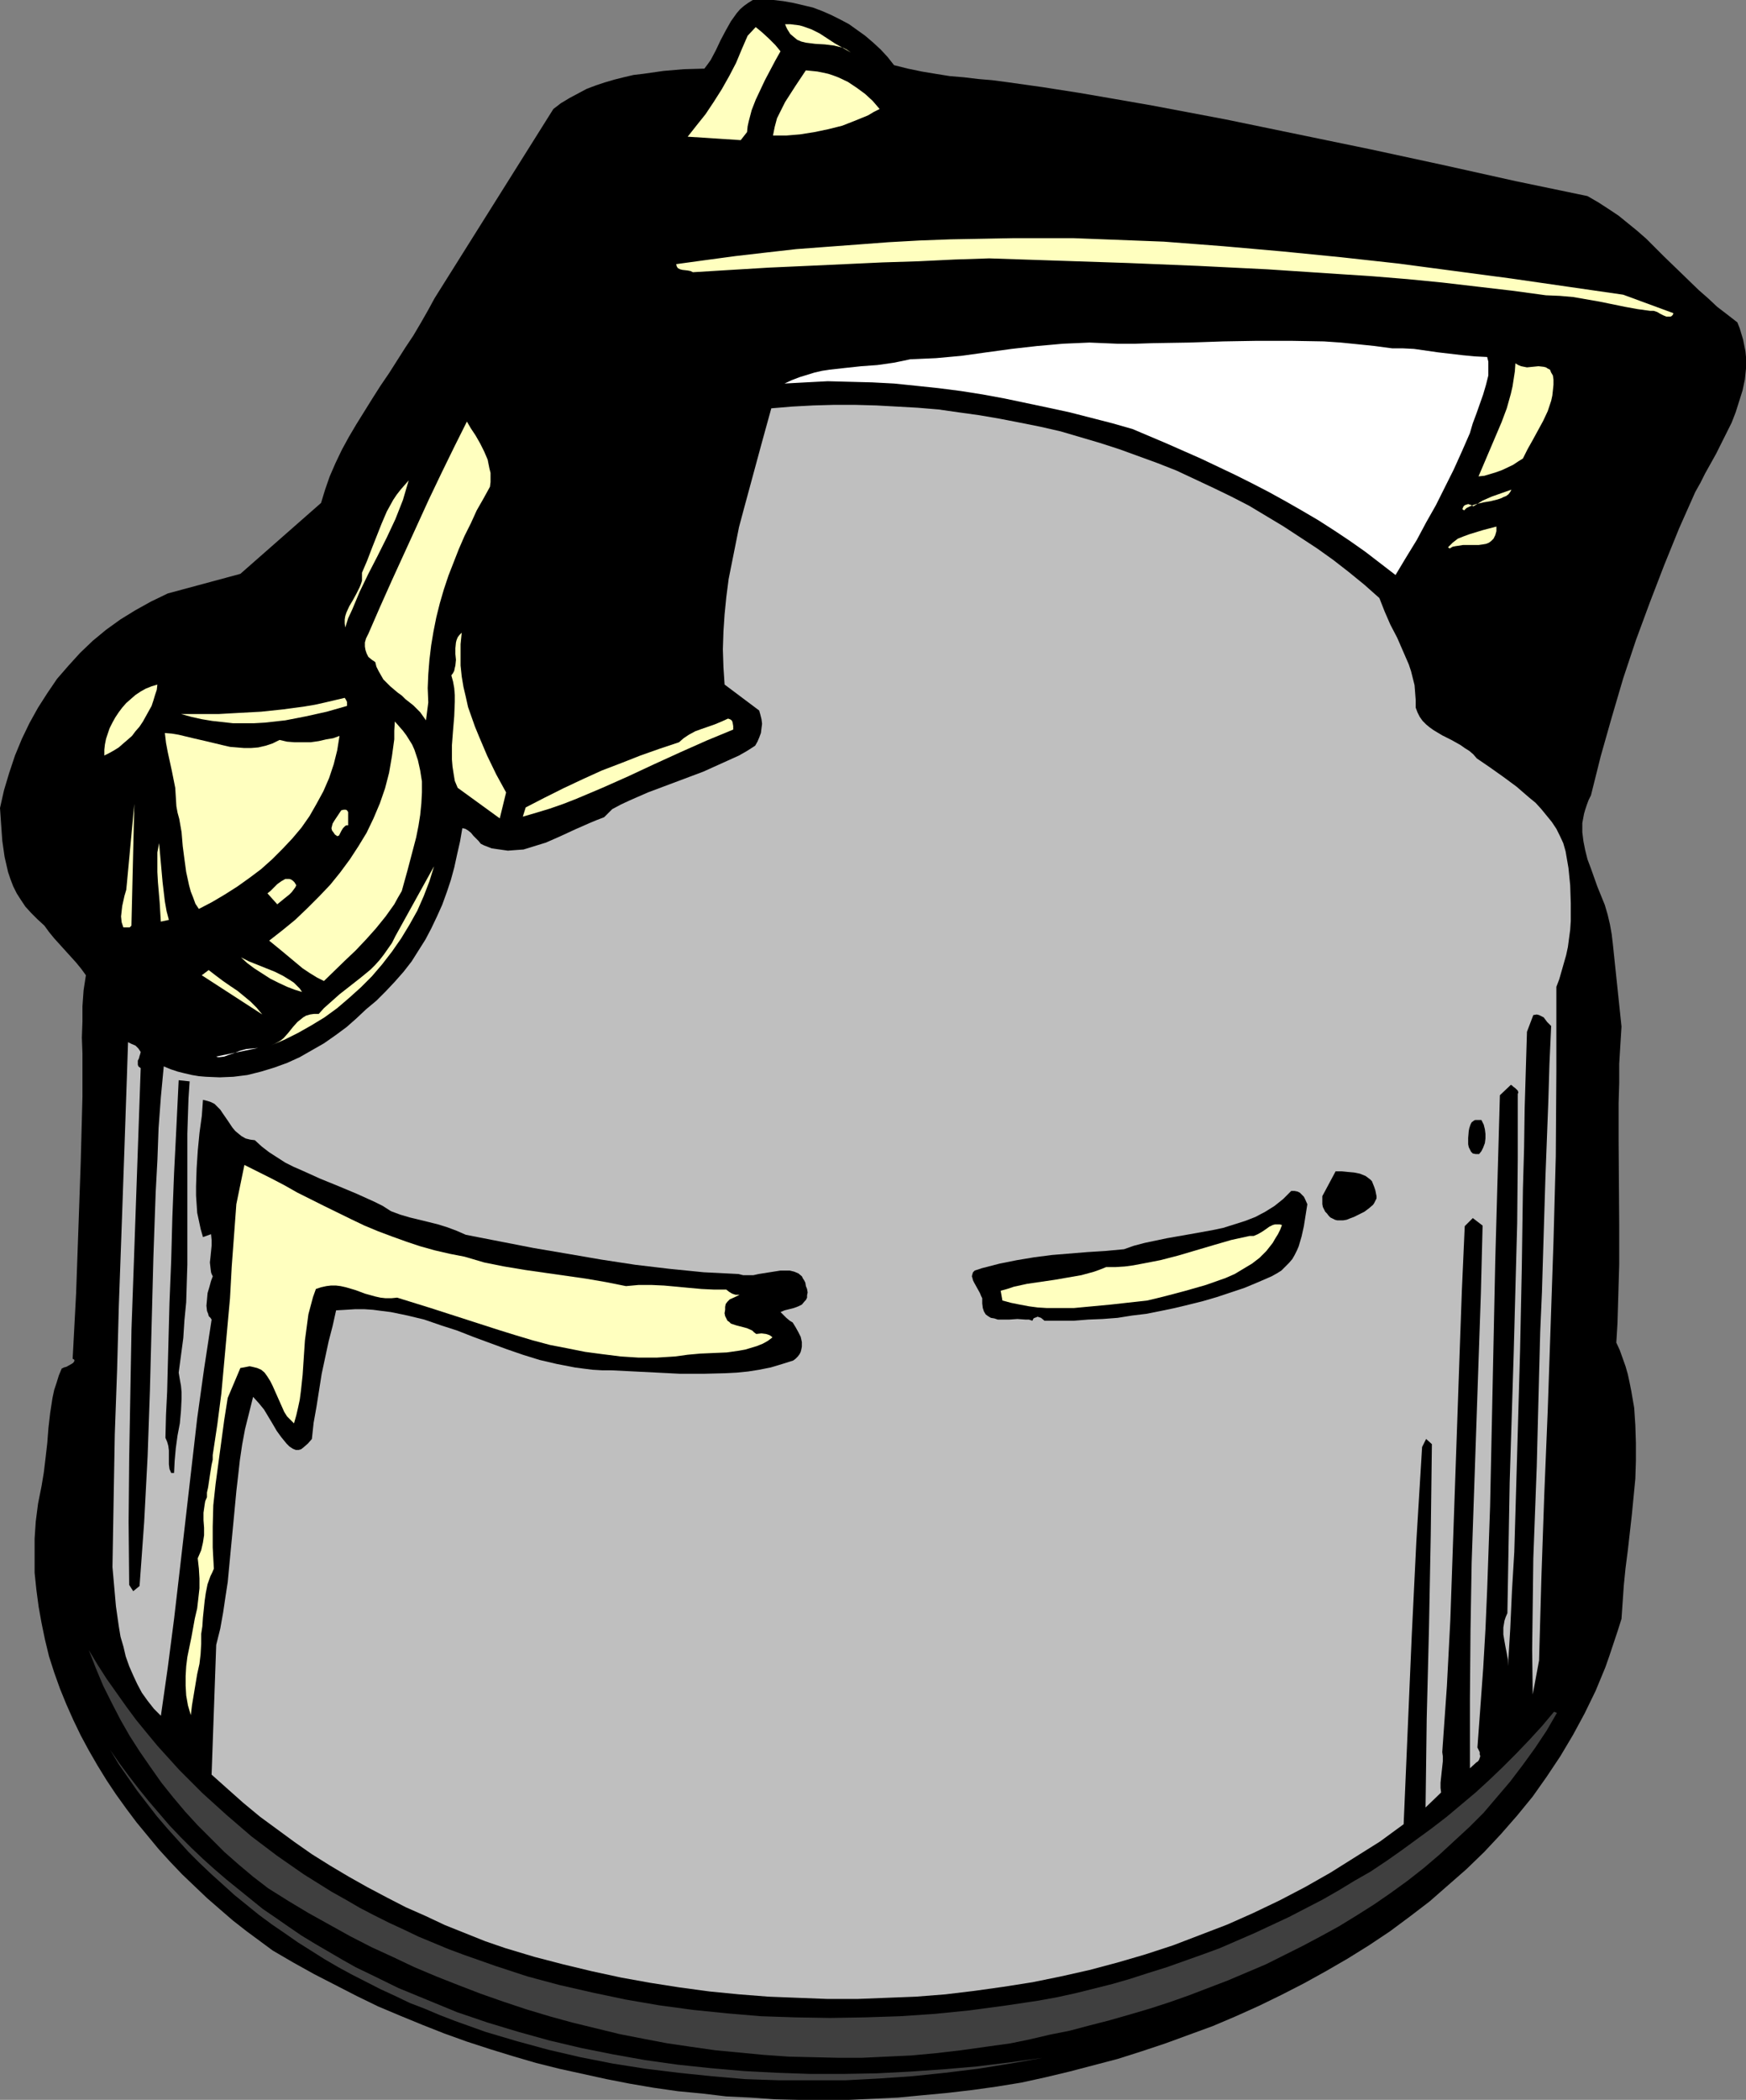 <?xml version="1.0" encoding="UTF-8" standalone="no"?>
<svg
   version="1.0"
   width="129.515mm"
   height="155.668mm"
   id="svg35"
   sodipodi:docname="Teapot 33.wmf"
   xmlns:inkscape="http://www.inkscape.org/namespaces/inkscape"
   xmlns:sodipodi="http://sodipodi.sourceforge.net/DTD/sodipodi-0.dtd"
   xmlns="http://www.w3.org/2000/svg"
   xmlns:svg="http://www.w3.org/2000/svg">
  <rect width="100%" height="100%" fill="#808080" stroke="none"/>
  <sodipodi:namedview
     id="namedview35"
     pagecolor="#ffffff"
     bordercolor="#000000"
     borderopacity="0.25"
     inkscape:showpageshadow="2"
     inkscape:pageopacity="0.0"
     inkscape:pagecheckerboard="0"
     inkscape:deskcolor="#d1d1d1"
     inkscape:document-units="mm" />
  <defs
     id="defs1">
    <pattern
       id="WMFhbasepattern"
       patternUnits="userSpaceOnUse"
       width="6"
       height="6"
       x="0"
       y="0" />
  </defs>
  <path
     style="fill:#000000;fill-opacity:1;fill-rule:evenodd;stroke:none"
     d="m 250.651,18.26 3.879,0.97 3.879,0.808 3.879,0.646 4.04,0.646 3.879,0.323 4.04,0.485 3.879,0.323 3.717,0.485 10.343,1.454 10.343,1.616 10.343,1.778 10.181,1.778 20.524,3.878 20.362,4.201 20.362,4.201 20.201,4.363 20.362,4.525 20.201,4.201 3.071,1.778 2.747,1.778 2.909,1.939 2.586,2.101 2.586,2.101 2.586,2.262 4.848,4.848 4.848,4.686 5.01,4.848 2.586,2.262 2.586,2.424 2.747,2.101 2.909,2.262 0.646,1.616 0.485,1.616 0.485,1.616 0.323,1.616 0.323,1.616 0.162,1.616 v 3.232 l -0.323,3.07 -0.646,3.07 -0.97,3.07 -0.97,3.07 -1.131,2.909 -1.454,2.909 -2.909,5.817 -3.071,5.494 -1.293,2.585 -1.454,2.585 -4.525,10.18 -4.202,10.342 -4.04,10.503 -3.879,10.503 -3.555,10.665 -3.232,10.988 -3.071,10.827 -2.747,10.988 -0.646,1.293 -0.485,1.293 -0.485,1.454 -0.323,1.131 -0.485,2.585 v 2.585 l 0.323,2.585 0.485,2.424 0.646,2.585 0.97,2.585 1.778,5.009 2.101,5.171 0.808,2.747 0.646,2.747 0.485,2.747 0.323,2.747 v 0 l 2.424,23.108 -0.323,5.171 -0.323,5.332 v 5.333 l -0.162,5.494 v 11.15 l 0.162,22.784 v 11.473 l -0.162,5.494 -0.162,5.494 -0.162,5.494 -0.323,5.332 0.97,2.101 0.808,2.262 0.808,2.262 0.646,2.262 0.485,2.262 0.485,2.424 0.808,4.686 0.323,4.848 0.162,5.009 v 5.009 l -0.162,5.009 -0.485,5.009 -0.485,5.009 -1.131,10.019 -0.646,5.009 -0.485,4.848 -0.323,4.686 -0.323,4.686 -1.131,3.555 -1.131,3.393 -1.131,3.393 -1.131,3.232 -2.747,6.625 -3.071,6.302 -3.232,5.979 -3.555,5.979 -3.879,5.817 -3.879,5.494 -4.363,5.333 -4.525,5.171 -4.687,5.009 -5.01,4.848 -5.171,4.525 -5.171,4.525 -5.495,4.201 -5.656,4.201 -5.818,3.878 -5.979,3.717 -6.141,3.555 -6.141,3.393 -6.303,3.232 -6.303,3.07 -6.464,2.909 -6.464,2.747 -6.626,2.424 -6.626,2.424 -6.787,2.262 -6.626,2.101 -6.787,1.778 -6.787,1.778 -6.787,1.616 -6.626,1.454 -6.949,1.131 -6.949,0.97 -6.949,0.808 -6.949,0.646 -6.787,0.646 -6.949,0.323 -6.949,0.323 h -6.949 -6.787 l -6.949,-0.162 -6.787,-0.485 -6.787,-0.323 -6.787,-0.808 -6.787,-0.646 -6.787,-0.97 -6.626,-1.131 -6.626,-1.293 -6.626,-1.454 -6.626,-1.454 -6.464,-1.616 -6.626,-1.939 -6.303,-1.939 -6.464,-2.101 -6.303,-2.262 -6.141,-2.424 -6.303,-2.585 -6.141,-2.585 -5.979,-2.909 -5.979,-3.07 -5.979,-3.07 -5.818,-3.232 -5.818,-3.393 -3.717,-2.747 -3.717,-2.747 -3.717,-2.909 -3.555,-3.07 -3.717,-3.232 -3.394,-3.232 -3.555,-3.393 -3.394,-3.555 -3.232,-3.555 -3.071,-3.717 -3.071,-3.717 -2.909,-3.878 -2.909,-4.04 -2.586,-3.878 -2.586,-4.201 -2.424,-4.201 -2.262,-4.201 -2.101,-4.363 -1.939,-4.363 -1.778,-4.363 -1.616,-4.525 -1.454,-4.525 -1.131,-4.686 -0.97,-4.686 -0.808,-4.525 -0.646,-4.848 -0.485,-4.686 v -4.848 -4.686 l 0.323,-4.848 0.646,-5.009 0.97,-4.848 0.323,-1.939 0.323,-1.939 0.485,-4.04 0.485,-4.201 0.323,-4.201 0.485,-4.201 0.646,-4.201 0.485,-2.262 0.646,-1.939 0.646,-2.101 0.808,-1.939 0.646,-0.323 0.646,-0.162 1.454,-0.808 0.485,-0.323 0.323,-0.485 v -0.162 -0.162 l -0.162,-0.162 -0.323,-0.162 0.97,-18.26 0.646,-18.26 0.646,-18.421 0.485,-18.421 v -3.878 -4.201 -4.201 l -0.162,-4.363 0.162,-4.363 v -4.363 l 0.323,-4.525 0.646,-4.201 -1.293,-1.778 -1.454,-1.778 -3.071,-3.393 -3.071,-3.393 -1.454,-1.778 -1.293,-1.778 -1.939,-1.778 -1.778,-1.778 -1.616,-1.778 -1.293,-1.939 L 4.687,250.305 3.717,248.366 2.909,246.265 2.262,244.326 1.778,242.225 1.293,240.124 0.646,235.6 0.323,231.075 0,226.389 l 1.131,-5.009 1.454,-4.848 1.616,-4.848 1.939,-4.686 2.101,-4.363 2.424,-4.363 2.586,-4.04 2.747,-4.04 3.232,-3.717 3.232,-3.555 3.555,-3.393 3.717,-3.07 4.04,-2.909 4.202,-2.585 4.363,-2.424 4.687,-2.262 20.362,-5.494 22.625,-19.876 1.131,-3.717 1.293,-3.717 1.616,-3.717 1.778,-3.717 1.939,-3.555 2.101,-3.555 4.525,-7.272 2.262,-3.555 2.424,-3.555 4.525,-7.11 2.262,-3.393 2.101,-3.555 1.939,-3.393 1.939,-3.555 33.291,-53.002 2.101,-1.616 2.424,-1.454 2.424,-1.293 2.424,-1.293 2.586,-0.97 2.424,-0.808 2.747,-0.808 2.586,-0.646 2.747,-0.646 2.747,-0.323 5.656,-0.808 5.656,-0.485 5.818,-0.162 0.97,-1.293 0.808,-1.131 1.454,-2.747 1.293,-2.747 1.454,-2.747 1.454,-2.585 0.808,-1.131 0.808,-1.131 0.97,-1.131 1.131,-0.97 1.131,-0.808 L 211.058,0 h 2.909 2.909 l 2.747,0.323 2.747,0.485 2.747,0.646 2.747,0.646 2.586,0.97 2.586,1.131 2.586,1.293 2.424,1.293 2.262,1.616 2.262,1.616 2.262,1.939 2.101,1.939 1.939,2.101 z"
     id="path1" />
  <path
     style="fill:#ffffbf;fill-opacity:1;fill-rule:evenodd;stroke:none"
     d="m 238.531,14.705 -1.131,-0.808 -0.97,-0.485 -1.293,-0.323 -1.293,-0.323 -2.586,-0.323 -2.747,-0.162 -1.293,-0.162 -1.293,-0.162 -1.293,-0.323 -1.131,-0.485 -0.97,-0.808 L 221.562,9.534 220.754,8.241 220.431,7.595 220.108,6.787 h 1.454 l 1.293,0.162 1.293,0.162 1.131,0.323 2.262,0.808 2.262,1.131 4.202,2.747 2.262,1.293 z"
     id="path2" />
  <path
     style="fill:#ffffbf;fill-opacity:1;fill-rule:evenodd;stroke:none"
     d="m 218.815,14.382 -1.454,2.585 -1.454,2.747 -1.454,2.747 -1.293,2.747 -1.293,2.747 -1.131,2.909 -0.808,3.07 -0.323,1.454 -0.162,1.616 -1.778,2.262 -14.868,-0.97 2.424,-3.07 2.586,-3.232 2.262,-3.393 2.262,-3.555 2.101,-3.717 1.939,-3.717 1.616,-3.878 1.616,-3.717 2.262,-2.424 0.808,0.646 0.97,0.808 1.939,1.778 1.778,1.778 0.808,0.97 z"
     id="path3" />
  <path
     style="fill:#ffffbf;fill-opacity:1;fill-rule:evenodd;stroke:none"
     d="m 246.611,30.541 -1.616,0.808 -1.616,0.97 -3.555,1.454 -3.717,1.454 -3.879,0.97 -3.879,0.808 -4.04,0.646 -3.879,0.323 h -3.717 l 0.485,-2.424 0.646,-2.424 1.131,-2.262 1.131,-2.262 2.909,-4.525 2.909,-4.363 1.616,0.162 1.616,0.162 1.616,0.323 1.454,0.323 1.454,0.485 1.293,0.485 2.747,1.293 2.424,1.616 2.424,1.778 2.101,1.939 z"
     id="path4" />
  <path
     style="fill:#ffffbf;fill-opacity:1;fill-rule:evenodd;stroke:none"
     d="m 455.083,82.573 14.06,5.171 -0.162,0.485 -0.323,0.323 -0.323,0.162 h -0.323 -0.808 l -0.808,-0.323 -0.97,-0.485 -0.808,-0.485 -0.97,-0.323 h -0.97 l -3.555,-0.485 -3.555,-0.646 -7.111,-1.454 -3.717,-0.646 -3.717,-0.646 -3.717,-0.323 -3.879,-0.162 -9.535,-1.293 -9.696,-1.131 -9.696,-1.131 -9.858,-0.97 -9.858,-0.808 -9.858,-0.646 -19.554,-1.293 -19.554,-0.97 -19.716,-0.808 -9.696,-0.323 -9.696,-0.323 -19.393,-0.646 -9.696,0.323 -10.02,0.485 -10.181,0.323 -10.504,0.485 -10.504,0.485 -10.828,0.485 -21.332,1.293 -0.646,-0.323 -0.808,-0.162 -1.454,-0.162 -0.646,-0.162 -0.646,-0.323 -0.323,-0.485 -0.162,-0.646 8.242,-1.131 8.404,-1.131 8.404,-0.97 8.565,-0.97 8.565,-0.646 8.727,-0.646 8.565,-0.646 8.727,-0.485 8.727,-0.323 8.727,-0.162 8.565,-0.162 h 8.727 8.565 l 8.404,0.323 8.404,0.323 8.404,0.323 8.404,0.646 8.404,0.646 16.484,1.454 16.322,1.616 16.161,1.778 15.837,2.101 15.837,2.101 15.676,2.262 z"
     id="path5" />
  <path
     style="fill:#ffffff;fill-opacity:1;fill-rule:evenodd;stroke:none"
     d="m 416.944,100.025 0.323,1.293 v 1.293 1.293 1.293 l -0.646,2.585 -0.808,2.747 -0.97,2.747 -0.97,2.747 -0.97,2.585 -0.808,2.747 -2.262,5.171 -2.262,5.009 -5.01,10.019 -2.747,4.848 -2.586,4.848 -3.071,5.009 -2.909,4.848 -4.202,-3.232 -4.202,-3.232 -4.363,-3.07 -4.363,-2.909 -4.525,-2.909 -4.687,-2.747 -4.525,-2.585 -4.687,-2.585 -4.687,-2.424 -4.848,-2.424 -9.535,-4.525 -9.535,-4.201 -9.535,-4.04 -5.656,-1.616 -11.959,-3.07 -5.979,-1.293 -6.141,-1.293 -6.141,-1.293 -6.141,-1.131 -6.141,-0.97 -6.303,-0.808 -6.141,-0.646 -6.303,-0.646 -6.141,-0.323 -6.303,-0.162 -6.141,-0.162 -6.141,0.323 -5.979,0.323 2.101,-0.97 2.101,-0.808 2.101,-0.646 2.101,-0.646 2.101,-0.485 2.101,-0.323 4.363,-0.485 4.525,-0.485 2.262,-0.162 2.262,-0.162 4.525,-0.646 2.424,-0.485 2.262,-0.485 3.717,-0.162 3.555,-0.162 7.111,-0.646 6.949,-0.97 7.111,-0.97 7.111,-0.808 3.717,-0.323 3.555,-0.323 3.717,-0.162 3.717,-0.162 3.879,0.162 3.879,0.162 h 5.171 l 5.01,-0.162 10.02,-0.162 4.848,-0.162 4.687,-0.162 9.535,-0.162 h 9.373 l 9.373,0.162 4.687,0.323 4.848,0.485 4.687,0.485 4.848,0.646 h 2.909 l 3.232,0.162 3.394,0.485 3.394,0.485 6.949,0.808 3.394,0.323 z"
     id="path6" />
  <path
     style="fill:#ffffbf;fill-opacity:1;fill-rule:evenodd;stroke:none"
     d="m 435.529,106.327 v 1.454 l -0.162,1.616 -0.162,1.454 -0.323,1.454 -0.97,2.909 -1.293,2.747 -2.909,5.332 -1.454,2.585 -1.293,2.585 -1.293,0.808 -1.454,0.97 -3.071,1.454 -1.778,0.646 -1.616,0.485 -1.616,0.485 -1.616,0.162 3.232,-7.595 3.232,-7.595 1.454,-3.878 1.131,-4.04 0.485,-2.101 0.323,-2.101 0.323,-2.101 0.162,-2.262 0.808,0.485 0.808,0.323 0.808,0.162 0.808,0.162 1.616,-0.162 1.616,-0.162 1.454,0.162 0.646,0.162 0.485,0.323 0.646,0.323 0.323,0.808 0.485,0.808 z"
     id="path7" />
  <path
     style="fill:#bfbfbf;fill-opacity:1;fill-rule:evenodd;stroke:none"
     d="m 386.723,167.57 1.454,3.717 1.616,3.717 1.939,3.717 1.616,3.717 1.616,3.717 0.646,1.939 0.485,1.939 0.485,1.939 0.162,2.101 0.162,2.101 v 2.101 l 0.485,1.293 0.646,1.293 0.808,1.131 0.97,0.97 0.97,0.808 1.131,0.808 2.424,1.454 2.586,1.293 2.586,1.454 1.131,0.808 1.293,0.808 1.131,0.97 0.97,1.131 3.555,2.424 3.879,2.747 3.717,2.747 3.555,3.07 1.778,1.454 1.616,1.778 1.454,1.778 1.454,1.778 1.293,1.939 0.97,1.939 0.97,2.101 0.646,2.262 0.808,4.686 0.485,4.848 0.162,5.009 v 5.009 l -0.162,2.424 -0.323,2.424 -0.323,2.424 -0.485,2.262 -0.646,2.262 -0.646,2.262 -0.646,2.262 -0.808,2.101 v 11.796 11.958 l -0.162,23.754 -0.646,23.915 -0.808,23.754 -0.808,23.592 -0.97,23.592 -0.808,23.269 -0.646,23.108 -1.778,9.534 -0.162,-12.443 0.162,-12.766 0.162,-12.927 0.485,-12.927 0.485,-12.927 0.323,-12.927 0.323,-12.604 0.162,-6.14 0.162,-6.14 0.485,-10.988 0.323,-10.827 0.323,-10.665 0.323,-10.503 0.808,-21.168 0.323,-10.665 0.485,-10.665 -1.131,-1.131 -0.97,-1.293 -0.646,-0.323 -0.646,-0.323 -0.646,-0.162 -0.97,0.162 -1.778,4.686 -0.323,10.665 -0.323,10.827 -0.162,11.15 -0.323,11.311 -0.323,22.623 -0.485,22.946 -0.646,22.784 -0.323,11.311 -0.323,11.15 -0.323,10.988 -0.646,10.827 -0.485,10.665 -0.646,10.503 v -1.778 l -0.323,-1.778 -0.323,-1.616 -0.323,-1.778 -0.323,-1.939 v -1.939 l 0.162,-0.97 0.162,-0.97 0.323,-0.97 0.485,-1.131 0.323,-18.421 0.323,-18.26 1.131,-36.358 0.485,-18.098 0.485,-18.098 0.162,-18.098 v -18.098 l 0.162,-0.485 -0.162,-0.485 -0.323,-0.323 -0.323,-0.323 -0.646,-0.485 -0.323,-0.323 -0.323,-0.162 -3.071,2.909 -0.646,22.946 -0.646,23.108 -0.485,23.108 -0.485,23.108 -0.485,22.946 -0.808,22.946 -0.485,11.311 -0.646,11.15 -0.808,11.15 -0.808,10.988 0.646,1.293 v 0.646 l 0.162,0.485 -0.162,0.485 -0.162,0.485 -0.323,0.485 -0.485,0.323 -1.778,1.616 v -19.391 l 0.162,-19.068 0.323,-19.068 0.646,-18.906 1.293,-37.812 0.646,-18.745 0.485,-19.068 -2.747,-2.101 -2.262,2.262 -0.808,18.098 -0.646,18.098 -0.646,18.583 -0.646,18.421 -0.646,18.583 -0.646,18.583 -0.97,18.583 -1.293,18.421 0.162,1.131 v 1.454 l -0.323,2.909 -0.323,3.07 v 1.454 l 0.162,1.293 -4.363,4.201 0.162,-12.281 0.162,-12.604 0.323,-12.766 0.323,-12.927 0.485,-25.693 0.162,-12.766 0.162,-12.766 -1.616,-1.454 -1.131,2.262 -1.616,26.501 -1.293,26.501 -1.131,26.339 -1.131,26.339 -6.626,4.848 -6.949,4.363 -6.949,4.363 -7.111,4.04 -7.111,3.717 -7.434,3.555 -7.272,3.232 -7.595,2.909 -7.595,2.909 -7.919,2.585 -7.757,2.262 -7.919,2.101 -7.919,1.778 -7.919,1.616 -8.242,1.293 -8.08,1.131 -8.08,0.97 -8.242,0.646 -8.242,0.323 -8.242,0.323 h -8.242 l -8.404,-0.323 -8.242,-0.323 -8.242,-0.646 -8.242,-0.808 -8.404,-1.131 -8.242,-1.293 -8.08,-1.454 -8.242,-1.778 -8.08,-1.939 -8.08,-2.101 -8.08,-2.424 -5.656,-1.939 -5.656,-2.262 -5.656,-2.262 -5.495,-2.585 -5.495,-2.424 -5.333,-2.747 -5.495,-2.909 -5.171,-2.909 -5.171,-3.07 -5.171,-3.232 -4.848,-3.393 -4.848,-3.555 -4.848,-3.555 -4.687,-3.878 -4.363,-3.878 -4.525,-4.04 1.293,-36.358 1.131,-4.525 0.808,-4.525 0.646,-4.363 0.646,-4.201 0.808,-8.564 0.808,-8.403 0.808,-8.564 0.485,-4.201 0.485,-4.363 0.646,-4.363 0.808,-4.363 1.131,-4.525 1.131,-4.525 1.616,1.778 1.454,1.778 2.424,4.04 1.131,1.939 1.293,1.778 1.454,1.778 0.808,0.808 0.97,0.646 0.808,0.323 h 0.808 l 0.646,-0.162 0.646,-0.485 1.293,-1.131 1.131,-1.293 0.485,-4.525 0.808,-4.525 1.454,-9.211 1.939,-9.049 1.131,-4.363 0.97,-4.363 2.747,-0.162 2.586,-0.162 h 2.586 l 2.424,0.162 2.424,0.323 2.586,0.323 4.687,0.97 4.687,1.131 4.687,1.616 4.525,1.454 4.525,1.778 9.212,3.393 4.687,1.616 4.687,1.454 4.848,1.131 5.01,0.97 2.424,0.323 2.586,0.323 2.747,0.162 h 2.586 l 12.928,0.646 6.303,0.323 h 6.464 l 6.303,-0.162 3.071,-0.162 3.232,-0.323 3.071,-0.485 3.232,-0.646 3.232,-0.97 3.071,-0.97 0.646,-0.485 0.646,-0.646 0.485,-0.646 0.323,-0.646 0.162,-0.646 0.162,-0.808 v -1.293 l -0.323,-1.454 -0.646,-1.293 -0.808,-1.454 -0.808,-1.293 -0.808,-0.485 -0.97,-0.808 -1.616,-1.616 1.131,-0.485 1.293,-0.323 1.293,-0.323 1.293,-0.485 0.97,-0.485 0.808,-0.97 0.323,-0.323 0.323,-0.646 v -0.646 l 0.162,-0.808 -0.162,-0.97 -0.323,-0.808 -0.162,-0.97 -0.323,-0.646 -0.323,-0.485 -0.323,-0.646 -0.97,-0.808 -1.131,-0.485 -1.293,-0.323 h -1.293 -1.293 l -3.071,0.485 -3.071,0.485 -1.454,0.323 h -1.454 -1.454 l -1.293,-0.323 -9.696,-0.485 -9.696,-0.97 -9.535,-1.131 -9.535,-1.454 -9.373,-1.616 -9.535,-1.616 -19.07,-3.717 -2.586,-1.131 -2.586,-0.97 -2.586,-0.808 -2.586,-0.646 -5.333,-1.293 -2.747,-0.808 -2.586,-0.97 -2.262,-1.454 -2.262,-1.131 -5.01,-2.262 -5.01,-2.101 -5.171,-2.101 -5.01,-2.262 -2.586,-1.131 -2.262,-1.131 -2.262,-1.454 -2.262,-1.454 -2.101,-1.616 -1.939,-1.778 -1.293,-0.162 -1.293,-0.323 -1.131,-0.646 -0.808,-0.646 -0.97,-0.808 -0.808,-0.97 -1.293,-1.939 -1.454,-2.101 -0.646,-0.97 -0.808,-0.808 -0.808,-0.808 -0.97,-0.485 -0.97,-0.323 -1.293,-0.323 -0.162,2.262 -0.162,2.262 -0.646,4.686 -0.485,5.009 -0.323,5.009 -0.162,5.009 v 2.585 l 0.162,2.424 0.162,2.424 0.485,2.262 0.485,2.262 0.646,2.262 2.262,-0.808 0.162,1.616 v 1.616 l -0.323,3.232 -0.162,1.454 0.162,1.454 0.162,1.293 0.162,0.485 0.323,0.646 -0.485,1.293 -0.485,1.778 -0.485,1.616 -0.162,1.778 -0.162,1.778 0.162,1.454 0.323,0.808 0.162,0.646 0.485,0.485 0.323,0.485 -2.101,13.735 -1.939,13.897 -1.616,14.058 -1.616,14.058 -1.616,14.058 -1.616,13.897 -1.778,13.735 -1.939,13.574 -1.939,-1.939 -1.778,-2.262 -1.616,-2.262 -1.293,-2.424 -1.131,-2.424 -1.131,-2.585 -0.97,-2.747 -0.646,-2.747 -0.808,-2.747 -0.485,-2.909 -0.808,-5.656 -0.485,-5.494 -0.485,-5.494 0.162,-9.372 0.162,-9.372 0.162,-9.211 0.162,-9.211 0.646,-17.937 0.485,-17.937 0.646,-17.937 0.323,-9.049 0.323,-9.211 0.323,-9.211 0.323,-9.372 0.323,-9.372 0.323,-9.857 0.97,0.485 1.131,0.485 0.808,0.808 0.323,0.485 0.323,0.485 -0.162,0.646 -0.162,0.485 -0.162,0.646 -0.323,0.646 v 0.646 0.485 l 0.162,0.485 0.646,0.485 -1.293,36.681 -0.646,18.421 -0.646,18.098 -0.323,18.098 -0.323,18.098 -0.162,17.775 0.162,17.613 1.131,1.778 1.778,-1.454 0.646,-8.888 0.646,-9.049 0.485,-9.211 0.485,-9.211 0.646,-18.583 0.485,-18.583 0.485,-18.583 0.323,-9.211 0.323,-9.049 0.485,-9.049 0.323,-8.888 0.646,-8.726 0.808,-8.564 1.939,0.808 1.939,0.646 1.939,0.485 2.101,0.485 1.939,0.323 1.939,0.162 3.879,0.162 3.879,-0.162 3.879,-0.485 3.879,-0.97 3.717,-1.131 3.555,-1.293 3.555,-1.616 3.394,-1.939 3.394,-1.939 3.232,-2.262 3.071,-2.262 2.747,-2.424 2.747,-2.585 2.909,-2.424 2.586,-2.585 2.586,-2.747 2.424,-2.747 2.262,-2.909 1.939,-3.07 1.939,-3.07 1.616,-3.07 1.616,-3.393 1.454,-3.232 1.293,-3.555 1.131,-3.393 0.97,-3.555 0.808,-3.717 0.808,-3.555 0.646,-3.717 0.808,0.162 0.808,0.485 0.808,0.646 0.646,0.808 1.454,1.454 0.646,0.808 0.97,0.485 2.101,0.808 2.262,0.323 2.262,0.323 2.101,-0.162 2.262,-0.162 2.101,-0.646 2.101,-0.646 2.101,-0.646 4.04,-1.778 4.202,-1.939 4.04,-1.778 1.939,-0.808 2.101,-0.808 2.262,-2.262 2.424,-1.293 2.424,-1.131 5.171,-2.262 5.171,-1.939 5.171,-1.939 5.171,-1.939 5.01,-2.262 5.01,-2.262 2.262,-1.293 2.262,-1.454 0.646,-1.131 0.485,-1.131 0.485,-1.293 0.162,-1.293 0.162,-1.293 -0.162,-1.293 -0.323,-1.293 -0.323,-1.131 -9.696,-7.272 -0.323,-4.848 -0.162,-5.009 0.162,-5.009 0.323,-4.848 0.485,-4.848 0.646,-5.009 0.97,-4.848 0.97,-4.848 0.97,-4.848 1.293,-4.848 2.586,-9.534 2.586,-9.534 2.586,-9.372 5.818,-0.485 5.979,-0.323 5.818,-0.162 h 5.818 l 5.979,0.162 5.818,0.323 5.818,0.323 5.818,0.485 5.656,0.808 5.818,0.808 5.656,0.97 5.818,1.131 5.656,1.131 5.656,1.293 5.495,1.616 5.495,1.616 5.495,1.778 5.333,1.939 5.333,1.939 5.333,2.101 5.171,2.424 5.171,2.424 5.01,2.424 5.01,2.585 4.848,2.909 4.848,2.909 4.687,3.07 4.687,3.07 4.525,3.232 4.363,3.393 4.363,3.555 z"
     id="path8" />
  <path
     style="fill:#ffffbf;fill-opacity:1;fill-rule:evenodd;stroke:none"
     d="m 137.365,136.383 -1.778,3.232 -1.939,3.393 -1.616,3.555 -1.778,3.555 -1.616,3.717 -1.454,3.717 -1.454,3.717 -1.293,3.878 -1.131,3.878 -0.97,3.878 -0.808,4.04 -0.646,3.878 -0.485,4.04 -0.323,4.04 -0.162,3.878 0.162,4.04 -0.646,5.009 -0.808,-1.131 -0.808,-1.131 -1.939,-1.939 -2.262,-1.778 -0.97,-0.97 -1.131,-0.808 -2.101,-1.778 -0.97,-0.97 -0.97,-0.97 -0.646,-1.131 -0.646,-1.131 -0.646,-1.293 -0.323,-1.293 -0.97,-0.646 -0.97,-0.808 -0.485,-0.97 -0.323,-0.97 -0.162,-0.97 v -1.131 l 0.323,-1.131 0.646,-1.293 3.232,-7.433 3.394,-7.595 6.949,-15.19 3.394,-7.433 3.555,-7.433 3.555,-7.272 3.555,-7.11 1.131,1.939 1.293,1.939 1.293,2.262 1.131,2.262 0.97,2.262 0.485,2.424 0.323,1.293 v 1.293 1.293 z"
     id="path9" />
  <path
     style="fill:#ffffbf;fill-opacity:1;fill-rule:evenodd;stroke:none"
     d="M 96.802,175.811 96.64,174.68 v -1.131 l 0.162,-0.97 0.323,-0.97 0.808,-1.778 0.97,-1.616 0.97,-1.778 0.97,-1.939 0.323,-0.808 0.323,-0.97 v -1.131 -1.131 l 1.454,-3.393 1.293,-3.393 2.747,-6.948 1.454,-3.393 1.778,-3.232 0.97,-1.454 1.131,-1.454 1.131,-1.293 1.131,-1.293 -0.808,2.747 -0.808,2.747 -2.101,5.333 -2.424,5.171 -2.586,5.171 -2.586,5.009 -2.424,5.009 -2.101,5.009 -1.131,2.424 z"
     id="path10" />
  <path
     style="fill:#ffffbf;fill-opacity:1;fill-rule:evenodd;stroke:none"
     d="m 423.731,137.191 -0.323,0.646 -0.485,0.646 -0.646,0.485 -0.808,0.323 -0.646,0.323 -0.97,0.323 -1.939,0.485 -1.939,0.323 -2.101,0.485 -0.97,0.323 -0.808,0.323 -0.97,0.485 -0.646,0.646 -0.485,-0.323 0.162,-0.485 0.162,-0.323 0.323,-0.323 0.485,-0.162 0.485,-0.162 0.485,0.162 0.485,0.162 0.485,0.323 1.293,-0.808 1.293,-0.808 2.586,-1.131 2.747,-0.97 z"
     id="path11" />
  <path
     style="fill:#ffffbf;fill-opacity:1;fill-rule:evenodd;stroke:none"
     d="m 419.529,147.533 v 0.646 0.646 l -0.323,1.131 -0.485,0.97 -0.646,0.646 -0.646,0.485 -0.808,0.323 -0.97,0.162 -1.131,0.162 h -2.101 -2.262 l -0.97,0.162 -1.131,0.162 -0.808,0.162 -0.808,0.485 -0.485,-0.323 0.646,-0.646 0.646,-0.646 1.454,-1.131 1.616,-0.646 1.778,-0.646 3.717,-1.131 z"
     id="path12" />
  <path
     style="fill:#ffffbf;fill-opacity:1;fill-rule:evenodd;stroke:none"
     d="m 131.224,169.671 -0.97,6.464 z"
     id="path13" />
  <path
     style="fill:#ffffbf;fill-opacity:1;fill-rule:evenodd;stroke:none"
     d="m 141.89,222.026 -1.778,7.272 -11.797,-8.564 -0.808,-1.939 -0.323,-1.939 -0.323,-2.101 -0.162,-1.939 v -2.101 -1.939 l 0.323,-4.201 0.323,-3.878 0.162,-4.04 v -1.939 l -0.162,-1.939 -0.323,-1.778 -0.485,-1.778 0.485,-0.646 0.323,-0.646 0.162,-0.808 0.162,-0.646 0.162,-1.616 -0.162,-1.616 v -1.616 l 0.162,-1.616 0.162,-0.646 0.323,-0.808 0.485,-0.646 0.646,-0.646 -0.323,3.232 v 3.07 2.909 l 0.323,3.07 0.485,2.909 0.646,2.747 0.646,2.909 0.97,2.747 0.97,2.747 1.131,2.747 2.262,5.333 2.586,5.332 z"
     id="path14" />
  <path
     style="fill:#ffffbf;fill-opacity:1;fill-rule:evenodd;stroke:none"
     d="m 44.118,191.809 -0.162,1.454 -0.485,1.454 -0.485,1.616 -0.485,1.454 -0.808,1.454 -0.808,1.454 -0.808,1.454 -0.97,1.454 -1.131,1.293 -0.97,1.293 -1.293,1.131 -1.131,0.97 -1.293,1.131 -1.293,0.808 -1.454,0.808 -1.293,0.646 v -1.616 l 0.162,-1.454 0.323,-1.616 0.485,-1.454 0.485,-1.454 0.808,-1.616 0.808,-1.454 0.97,-1.454 0.97,-1.293 1.131,-1.293 1.293,-1.131 1.293,-1.131 1.454,-0.97 1.454,-0.808 1.616,-0.646 z"
     id="path15" />
  <path
     style="fill:#ffffbf;fill-opacity:1;fill-rule:evenodd;stroke:none"
     d="m 97.287,197.788 -5.656,1.616 -5.818,1.293 -5.818,1.131 -2.909,0.323 -2.909,0.323 -2.909,0.162 h -2.909 -3.071 l -2.909,-0.323 -2.909,-0.323 -2.909,-0.485 -2.909,-0.646 -2.909,-0.808 h 2.424 2.586 2.747 2.909 l 5.818,-0.323 5.979,-0.323 6.141,-0.646 5.979,-0.808 2.909,-0.485 2.909,-0.646 2.747,-0.646 2.747,-0.646 0.323,0.485 0.323,0.646 z"
     id="path16" />
  <path
     style="fill:#ffffbf;fill-opacity:1;fill-rule:evenodd;stroke:none"
     d="m 112.639,249.658 -1.131,1.939 -0.97,1.778 -2.424,3.393 -2.747,3.393 -2.747,3.07 -2.909,3.07 -3.071,2.909 -5.818,5.656 -1.939,-0.97 -2.101,-1.293 -1.939,-1.293 -1.939,-1.616 -3.879,-3.232 -1.778,-1.454 -1.778,-1.454 3.717,-2.909 3.555,-2.909 3.394,-3.232 3.232,-3.232 3.232,-3.393 2.747,-3.393 2.747,-3.717 2.424,-3.717 2.262,-3.717 1.939,-4.04 1.778,-4.201 1.454,-4.201 1.131,-4.363 0.808,-4.686 0.646,-4.686 v -2.424 l 0.162,-2.585 1.131,1.293 1.131,1.293 0.97,1.293 0.808,1.293 0.808,1.293 0.646,1.454 0.485,1.454 0.485,1.454 0.646,2.909 0.485,3.07 v 3.07 l -0.162,3.07 -0.323,3.232 -0.485,3.07 -0.646,3.232 -0.808,3.07 -1.616,6.14 -0.808,2.909 z"
     id="path17" />
  <path
     style="fill:#ffffbf;fill-opacity:1;fill-rule:evenodd;stroke:none"
     d="m 205.563,204.413 -7.434,3.07 -7.272,3.232 -7.434,3.393 -7.272,3.393 -7.272,3.232 -7.272,3.07 -3.717,1.454 -3.717,1.293 -3.717,1.131 -3.879,1.131 0.808,-2.585 v 0 l 5.333,-2.747 5.171,-2.585 5.495,-2.585 5.333,-2.424 5.495,-2.101 5.333,-2.101 5.495,-1.939 5.333,-1.778 1.293,-1.131 1.454,-0.97 1.778,-0.97 1.778,-0.646 3.717,-1.293 1.939,-0.808 1.778,-0.808 0.485,0.162 0.323,0.162 0.323,0.323 0.162,0.485 0.162,0.97 z"
     id="path18" />
  <path
     style="fill:#ffffbf;fill-opacity:1;fill-rule:evenodd;stroke:none"
     d="m 78.379,207.321 2.101,0.485 2.101,0.162 h 2.262 2.262 l 2.262,-0.323 2.101,-0.485 1.939,-0.323 1.778,-0.646 -0.646,4.04 -0.97,3.878 -1.293,3.878 -1.616,3.717 -1.939,3.555 -1.939,3.393 -2.262,3.232 -2.586,3.07 -2.747,2.909 -2.909,2.909 -3.071,2.747 -3.232,2.424 -3.394,2.424 -3.555,2.262 -3.555,2.101 -3.717,1.939 -0.97,-1.454 -0.646,-1.778 -0.646,-1.616 -0.485,-1.778 -0.808,-3.717 -0.485,-3.555 -0.485,-3.717 -0.323,-3.878 -0.646,-3.717 -0.485,-1.778 -0.323,-1.778 -0.162,-2.585 -0.162,-2.585 -0.485,-2.424 -0.485,-2.424 -1.131,-5.171 -0.485,-2.585 -0.323,-2.747 1.939,0.162 1.939,0.323 4.04,0.97 4.202,0.97 4.04,0.97 2.101,0.485 1.939,0.162 1.939,0.162 h 2.101 l 1.939,-0.162 2.101,-0.485 1.939,-0.646 z"
     id="path19" />
  <path
     style="fill:#ffffbf;fill-opacity:1;fill-rule:evenodd;stroke:none"
     d="m 36.846,259.354 -0.323,0.323 -0.162,0.162 h -0.646 -0.646 -0.485 l -0.485,-1.454 -0.162,-1.616 0.162,-1.454 0.162,-1.454 0.323,-1.454 0.323,-1.454 0.485,-1.616 0.162,-1.616 2.101,-22.461 z"
     id="path20" />
  <path
     style="fill:#ffffbf;fill-opacity:1;fill-rule:evenodd;stroke:none"
     d="m 97.61,231.237 h -0.485 l -0.323,0.162 -0.646,0.646 -0.485,0.808 -0.323,0.646 -0.323,0.646 h -0.162 l -0.323,0.162 -0.162,-0.162 -0.485,-0.323 -0.323,-0.485 -0.485,-0.646 -0.162,-0.646 0.162,-0.646 0.162,-0.646 0.485,-0.808 0.97,-1.454 0.97,-1.454 0.646,-0.162 h 0.323 0.323 l 0.323,0.162 0.323,0.485 v 0.485 0.808 0.808 0.808 z"
     id="path21" />
  <path
     style="fill:#ffffbf;fill-opacity:1;fill-rule:evenodd;stroke:none"
     d="m 47.351,257.738 -2.262,0.485 -0.162,-2.585 -0.162,-2.747 -0.485,-5.656 -0.162,-2.909 v -2.747 -2.747 l 0.485,-2.585 0.97,10.827 0.323,2.747 0.323,2.747 0.485,2.747 z"
     id="path22" />
  <path
     style="fill:#ffffbf;fill-opacity:1;fill-rule:evenodd;stroke:none"
     d="m 75.793,292.965 1.131,-0.485 0.97,-0.485 0.808,-0.485 0.808,-0.646 1.293,-1.454 1.293,-1.616 1.293,-1.454 0.808,-0.646 0.808,-0.646 0.808,-0.485 1.131,-0.323 1.131,-0.162 h 1.293 l 1.454,-1.616 1.454,-1.293 2.909,-2.585 5.979,-4.686 2.747,-2.262 1.293,-1.293 1.293,-1.454 1.131,-1.454 1.131,-1.616 1.131,-1.616 0.97,-1.939 10.828,-19.553 -1.293,4.201 -1.616,4.201 -1.778,4.04 -2.262,4.04 -2.262,3.717 -2.586,3.717 -2.747,3.555 -2.909,3.393 -3.071,3.07 -3.232,2.909 -3.394,2.909 -3.555,2.585 -3.717,2.262 -3.717,2.101 -3.879,1.939 z"
     id="path23" />
  <path
     style="fill:#ffffbf;fill-opacity:1;fill-rule:evenodd;stroke:none"
     d="m 83.066,248.042 -0.323,0.646 -0.485,0.646 -0.485,0.646 -0.646,0.646 -1.616,1.293 -1.778,1.454 -2.747,-3.07 0.808,-0.646 0.97,-0.97 0.97,-0.97 1.131,-0.808 1.131,-0.646 h 0.485 0.646 l 0.485,0.162 0.485,0.323 0.485,0.485 z"
     id="path24" />
  <path
     style="fill:#ffffbf;fill-opacity:1;fill-rule:evenodd;stroke:none"
     d="m 84.682,277.937 -2.101,-0.646 -2.101,-0.808 -2.424,-1.131 -2.262,-1.131 -2.262,-1.454 -2.262,-1.454 -1.939,-1.454 -1.778,-1.616 2.262,1.131 2.424,0.97 2.424,0.97 2.424,0.97 2.262,1.131 2.101,1.293 0.97,0.646 0.808,0.808 0.808,0.808 z"
     id="path25" />
  <path
     style="fill:#ffffbf;fill-opacity:1;fill-rule:evenodd;stroke:none"
     d="m 73.531,284.239 -16.969,-10.988 1.939,-1.454 2.101,1.616 1.939,1.454 2.101,1.454 1.939,1.293 1.778,1.454 1.939,1.616 1.616,1.616 z"
     id="path26" />
  <path
     style="fill:#ffffff;fill-opacity:1;fill-rule:evenodd;stroke:none"
     d="m 72.4,293.611 -11.797,2.424 0.485,0.162 h 0.485 l 1.293,-0.162 1.293,-0.485 1.454,-0.485 1.616,-0.646 1.778,-0.485 1.616,-0.162 z"
     id="path27" />
  <path
     style="fill:#000000;fill-opacity:1;fill-rule:evenodd;stroke:none"
     d="m 53.168,302.983 -0.323,4.848 -0.162,4.848 -0.162,5.009 v 5.009 10.503 10.665 10.503 l -0.162,5.171 -0.162,5.333 -0.485,5.009 -0.323,5.009 -0.646,4.848 -0.646,4.848 0.323,1.939 0.323,1.778 0.162,1.778 v 1.778 l -0.162,3.393 -0.323,3.555 -0.646,3.393 -0.485,3.555 -0.323,3.555 -0.162,3.393 h -0.808 l -0.485,-1.131 -0.162,-1.293 v -2.585 -1.293 l -0.162,-1.293 -0.323,-1.131 -0.485,-1.131 0.162,-6.464 0.323,-6.464 0.162,-6.302 0.162,-6.14 0.323,-12.281 0.485,-11.958 0.323,-12.119 0.485,-12.443 0.323,-6.302 0.323,-6.464 0.323,-6.625 0.323,-6.625 z"
     id="path28" />
  <path
     style="fill:#000000;fill-opacity:1;fill-rule:evenodd;stroke:none"
     d="m 415.328,313.81 0.646,1.293 0.323,1.293 0.162,1.293 v 1.293 l -0.162,1.293 -0.485,1.293 -0.485,0.97 -0.646,0.808 h -0.485 -0.485 l -0.808,-0.162 -0.485,-0.485 -0.323,-0.646 -0.323,-0.646 -0.162,-0.808 v -1.778 l 0.162,-1.939 0.162,-0.808 0.323,-0.97 0.323,-0.646 0.646,-0.485 0.323,-0.162 h 0.646 0.485 z"
     id="path29" />
  <path
     style="fill:#ffffbf;fill-opacity:1;fill-rule:evenodd;stroke:none"
     d="m 130.255,352.107 2.747,0.808 2.747,0.808 5.656,1.131 5.818,0.97 5.656,0.808 11.312,1.616 5.656,0.97 5.656,1.131 3.555,-0.323 h 3.555 l 3.555,0.162 3.555,0.323 3.394,0.323 3.555,0.323 3.394,0.162 h 3.555 l 0.808,0.646 0.808,0.485 0.97,0.323 h 1.131 l -0.646,0.323 -0.646,0.323 -1.454,0.646 -0.646,0.646 -0.485,0.646 -0.162,0.808 v 0.808 l -0.162,0.97 0.162,0.808 0.323,0.646 0.323,0.646 0.485,0.323 0.485,0.485 1.454,0.485 3.071,0.808 1.454,0.646 0.485,0.485 0.646,0.485 1.454,-0.162 1.293,0.162 0.485,0.162 0.485,0.162 0.485,0.323 0.323,0.323 -1.293,0.97 -1.454,0.808 -1.616,0.646 -1.616,0.485 -1.616,0.485 -1.778,0.323 -3.394,0.485 -3.717,0.162 -3.717,0.162 -3.555,0.323 -3.555,0.485 -5.171,0.323 h -5.01 l -5.01,-0.323 -5.171,-0.646 -4.848,-0.646 -4.848,-0.97 -5.01,-0.97 -4.848,-1.293 -4.848,-1.454 -4.687,-1.454 -9.535,-3.07 -9.535,-3.07 -9.373,-2.909 -1.616,0.162 h -1.616 l -1.454,-0.162 -1.454,-0.323 -2.909,-0.808 -2.586,-0.97 -2.747,-0.808 -1.454,-0.323 -1.293,-0.162 h -1.454 l -1.293,0.162 -1.454,0.323 -1.454,0.485 -0.808,2.262 -0.646,2.424 -0.646,2.424 -0.323,2.424 -0.646,4.848 -0.323,4.848 -0.323,4.848 -0.485,4.525 -0.323,2.424 -0.485,2.262 -0.485,2.101 -0.646,2.262 -0.97,-0.97 -0.97,-0.97 -0.808,-1.293 -0.646,-1.454 -1.293,-2.909 -1.293,-2.909 -0.646,-1.293 -0.808,-1.293 -0.808,-1.131 -0.97,-0.808 -1.131,-0.485 -0.646,-0.162 -0.646,-0.162 -0.808,-0.162 -0.808,0.162 -0.808,0.162 -0.97,0.162 -3.555,8.403 -0.97,6.14 -0.808,5.979 -0.808,5.979 -0.808,5.979 -0.646,5.979 -0.162,5.979 v 5.817 l 0.162,3.07 0.162,2.909 -0.485,1.131 -0.485,0.97 -0.808,2.262 -0.485,2.424 -0.323,2.262 -0.485,4.686 -0.162,2.424 -0.323,2.101 v 2.747 l -0.162,2.909 -0.323,2.747 -0.646,2.909 -0.485,2.909 -0.97,5.817 -0.323,2.747 -0.808,-2.747 -0.485,-2.747 -0.162,-2.747 v -2.747 l 0.162,-2.747 0.323,-2.585 1.131,-5.494 0.97,-5.332 0.646,-2.747 0.323,-2.747 0.323,-2.909 v -2.747 l -0.162,-2.747 -0.323,-2.909 0.485,-1.131 0.485,-1.131 0.485,-2.101 0.323,-2.101 v -2.101 l -0.162,-2.101 v -2.101 l 0.323,-2.262 0.162,-0.97 0.485,-1.131 v -1.293 l 0.323,-1.454 0.485,-3.232 0.485,-3.07 0.323,-1.454 v -1.293 l 1.293,-8.564 1.131,-8.726 0.808,-8.888 0.808,-8.888 0.808,-8.888 0.485,-8.888 0.646,-8.726 0.646,-8.726 2.262,-10.988 7.434,3.717 3.717,1.939 3.717,2.101 7.434,3.717 7.595,3.717 3.717,1.778 3.879,1.616 3.879,1.454 4.04,1.454 3.879,1.293 4.04,1.131 4.202,0.97 z"
     id="path30" />
  <path
     style="fill:#000000;fill-opacity:1;fill-rule:evenodd;stroke:none"
     d="m 385.592,333.524 0.162,0.808 0.162,0.808 v 0.646 l -0.323,0.646 -0.323,0.646 -0.323,0.485 -1.131,0.97 -1.293,0.97 -2.909,1.454 -1.293,0.485 -0.808,0.323 -0.97,0.162 h -0.808 -0.808 l -0.646,-0.162 -0.646,-0.323 -0.646,-0.323 -0.485,-0.485 -0.485,-0.646 -0.485,-0.485 -0.323,-0.646 -0.323,-0.646 -0.162,-0.808 v -0.646 -0.808 -0.808 l 3.717,-6.948 h 1.778 l 1.616,0.162 1.778,0.162 1.616,0.323 1.616,0.646 0.646,0.485 0.646,0.485 0.485,0.485 0.323,0.808 0.323,0.808 z"
     id="path31" />
  <path
     style="fill:#000000;fill-opacity:1;fill-rule:evenodd;stroke:none"
     d="m 366.523,337.402 -0.485,3.07 -0.485,3.07 -0.646,2.909 -0.808,2.747 -0.485,1.131 -0.646,1.293 -0.646,1.131 -0.97,1.131 -0.97,0.97 -1.131,1.131 -1.293,0.808 -1.454,0.808 -3.717,1.616 -3.879,1.616 -3.879,1.293 -3.879,1.293 -3.879,1.131 -3.879,0.97 -4.04,0.97 -3.879,0.808 -4.04,0.808 -4.04,0.485 -4.04,0.646 -4.202,0.323 -4.04,0.162 -4.04,0.323 h -4.04 -4.202 l -0.97,-0.808 -0.485,-0.162 -0.485,-0.162 -0.323,0.162 -0.485,0.162 -0.323,0.162 -0.323,0.646 -0.97,-0.323 h -0.97 l -2.262,-0.162 -2.262,0.162 h -2.262 -0.97 l -0.97,-0.323 -0.97,-0.162 -0.808,-0.485 -0.646,-0.485 -0.485,-0.808 -0.323,-0.97 -0.162,-1.293 v -0.646 -0.808 l -0.323,-0.646 -0.323,-0.808 -0.808,-1.454 -0.808,-1.454 -0.323,-0.646 -0.162,-0.646 -0.162,-0.485 0.162,-0.646 0.162,-0.485 0.485,-0.485 0.97,-0.323 0.97,-0.323 5.01,-1.293 4.848,-0.97 4.848,-0.808 5.01,-0.646 9.858,-0.808 5.171,-0.323 5.171,-0.485 2.747,-0.97 3.071,-0.808 3.071,-0.646 3.071,-0.646 6.464,-1.131 6.303,-1.131 3.071,-0.646 3.071,-0.97 3.071,-0.97 2.909,-1.131 2.747,-1.454 2.586,-1.616 2.424,-1.939 1.131,-1.131 1.131,-1.131 h 0.97 l 0.808,0.162 0.646,0.323 0.485,0.485 0.646,0.646 0.323,0.646 z"
     id="path32" />
  <path
     style="fill:#ffffbf;fill-opacity:1;fill-rule:evenodd;stroke:none"
     d="m 359.412,343.22 -0.485,1.293 -0.646,1.293 -0.808,1.293 -0.646,1.131 -1.778,2.262 -1.939,1.939 -2.101,1.616 -2.424,1.454 -2.424,1.454 -2.586,1.131 -2.747,0.97 -2.747,0.97 -5.656,1.616 -5.495,1.454 -2.586,0.646 -2.747,0.646 -10.181,1.131 -5.171,0.485 -5.171,0.485 h -5.171 -2.424 l -2.586,-0.162 -2.424,-0.323 -2.586,-0.485 -2.424,-0.485 -2.424,-0.646 -0.485,-2.747 1.778,-0.485 1.939,-0.646 3.717,-0.808 7.757,-1.131 3.717,-0.646 3.717,-0.646 3.555,-0.97 1.778,-0.646 1.616,-0.646 h 2.586 l 2.586,-0.162 2.424,-0.323 2.586,-0.485 5.01,-0.97 5.01,-1.293 9.858,-2.909 5.01,-1.454 5.171,-1.131 h 0.646 0.485 l 1.131,-0.485 1.131,-0.646 0.97,-0.646 1.131,-0.808 0.97,-0.485 0.646,-0.162 h 0.646 0.646 z"
     id="path33" />
  <path
     style="fill:#3f3f3f;fill-opacity:1;fill-rule:evenodd;stroke:none"
     d="m 291.053,560.56 5.333,-0.97 5.171,-1.131 5.171,-1.293 5.171,-1.293 5.01,-1.454 5.01,-1.616 5.171,-1.616 5.01,-1.778 5.01,-1.778 4.848,-1.778 4.848,-2.101 4.848,-2.101 4.848,-2.262 4.848,-2.262 4.687,-2.424 4.687,-2.424 4.525,-2.585 4.525,-2.747 4.525,-2.585 4.363,-2.909 4.363,-3.07 4.202,-3.07 4.202,-3.07 4.202,-3.232 4.04,-3.393 4.04,-3.393 3.879,-3.555 3.717,-3.555 3.717,-3.717 3.717,-3.878 3.555,-3.878 3.394,-4.04 0.808,0.323 -2.909,5.009 -3.232,4.848 -3.394,4.686 -3.555,4.686 -3.717,4.363 -3.717,4.363 -4.04,4.04 -4.202,3.878 -4.202,3.878 -4.363,3.717 -4.525,3.555 -4.687,3.393 -4.687,3.232 -4.848,3.07 -5.01,3.07 -5.01,2.747 -5.171,2.747 -5.171,2.585 -5.171,2.585 -5.333,2.262 -5.333,2.262 -5.495,2.101 -5.495,2.101 -5.495,1.939 -5.495,1.778 -5.495,1.616 -5.656,1.616 -5.656,1.454 -5.495,1.454 -5.656,1.131 -5.495,1.293 -5.495,1.131 -6.949,0.97 -6.949,0.97 -6.949,0.808 -6.949,0.646 -6.949,0.323 -6.787,0.323 h -6.949 l -6.949,-0.162 -6.787,-0.162 -6.949,-0.485 -6.787,-0.646 -6.787,-0.646 -6.787,-0.97 -6.626,-0.97 -6.787,-1.293 -6.626,-1.293 -6.626,-1.616 -6.626,-1.616 -6.464,-1.778 -6.464,-1.939 -6.303,-2.101 -6.464,-2.262 -6.303,-2.424 -6.141,-2.424 -6.141,-2.585 -6.141,-2.909 -5.979,-2.747 -5.979,-3.07 -5.818,-3.232 -5.818,-3.232 -5.656,-3.393 -5.656,-3.555 -4.202,-3.232 -4.04,-3.393 -4.04,-3.555 -3.717,-3.717 -3.717,-3.717 -3.555,-3.878 -3.394,-4.04 -3.232,-4.04 -3.071,-4.363 -2.909,-4.201 -2.909,-4.525 -2.586,-4.525 -2.424,-4.686 -2.424,-4.848 -2.101,-5.009 -1.939,-5.009 2.424,4.04 2.586,4.04 2.747,3.878 2.747,3.878 2.747,3.717 2.909,3.555 3.071,3.717 3.071,3.393 3.071,3.393 3.232,3.232 3.232,3.232 3.394,3.07 3.394,3.07 6.949,5.979 7.272,5.494 3.717,2.585 3.717,2.585 3.879,2.424 3.879,2.424 4.04,2.262 3.879,2.262 4.04,2.101 4.202,2.101 4.202,1.939 4.04,1.939 8.565,3.555 4.363,1.616 8.727,3.07 8.888,2.909 9.05,2.424 9.212,2.101 9.212,1.939 9.373,1.616 9.535,1.293 9.535,0.97 9.535,0.808 9.696,0.323 9.696,0.162 9.696,-0.162 9.858,-0.323 9.696,-0.646 9.696,-0.97 9.696,-1.293 z"
     id="path34" />
  <path
     style="fill:#3f3f3f;fill-opacity:1;fill-rule:evenodd;stroke:none"
     d="m 292.345,576.557 -9.05,1.616 -9.05,1.454 -9.212,1.131 -9.373,0.97 -9.373,0.646 -9.212,0.485 h -9.373 -9.373 l -9.373,-0.323 -9.373,-0.808 -9.373,-0.97 -9.212,-1.131 -9.212,-1.454 -9.05,-1.778 -9.05,-2.101 -8.888,-2.424 -8.727,-2.585 -8.565,-3.07 -4.202,-1.616 -4.202,-1.778 -4.202,-1.616 -4.04,-1.939 -4.202,-1.939 -7.919,-4.04 -3.879,-2.101 -3.879,-2.262 -7.434,-4.686 -3.717,-2.585 -3.555,-2.424 -3.717,-2.747 -3.394,-2.747 -3.394,-2.747 -3.394,-3.07 -3.232,-2.909 -3.232,-3.07 -3.071,-3.07 -3.071,-3.393 -2.909,-3.232 -2.909,-3.393 -2.747,-3.555 -2.747,-3.555 -2.586,-3.717 -2.586,-3.717 -2.424,-4.04 2.586,3.717 2.747,3.717 2.747,3.555 2.747,3.393 2.909,3.393 2.909,3.393 3.071,3.232 3.071,3.07 3.232,3.07 3.232,2.909 3.394,2.909 3.394,2.747 3.394,2.747 3.394,2.747 3.555,2.424 3.717,2.585 3.555,2.424 3.717,2.262 3.879,2.262 3.879,2.262 3.717,2.101 4.04,1.939 7.919,3.878 8.242,3.393 8.242,3.393 8.565,2.909 8.565,2.585 8.727,2.424 8.888,2.101 8.888,1.778 9.05,1.616 9.212,1.293 9.212,0.97 9.212,0.808 9.212,0.485 9.373,0.323 h 9.373 l 9.373,-0.162 9.373,-0.485 9.373,-0.646 9.373,-0.808 9.212,-1.131 z"
     id="path35" />
</svg>
